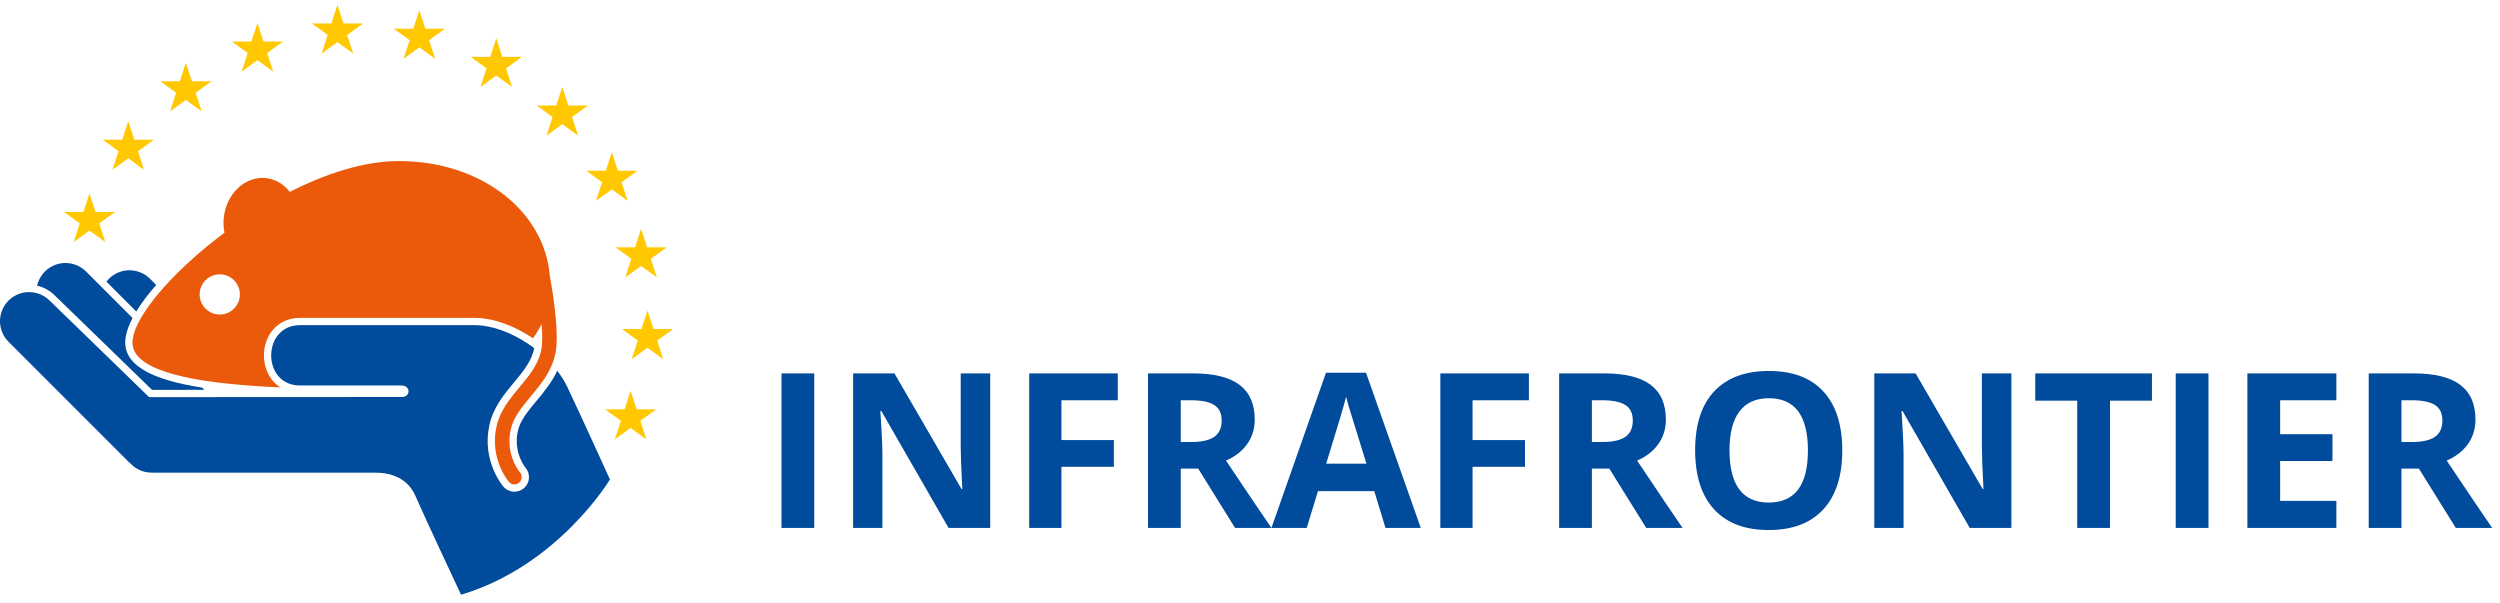 <svg width="253" height="61" viewBox="0 0 253 61" fill="none" xmlns="http://www.w3.org/2000/svg">
<path d="M40.839 5.953L42.436 4.79L44.033 5.953L43.422 4.069L45.026 2.905H43.047L42.436 1.03L41.825 2.905H39.852L41.45 4.069L40.839 5.953Z" fill="#FFC800"/>
<path d="M32.551 5.423L34.148 4.26L35.745 5.423L35.134 3.539L36.739 2.376H34.759L34.148 0.499L33.537 2.376H31.564L33.161 3.539L32.551 5.423" fill="#FFC800"/>
<path d="M24.454 7.249L26.052 6.086L27.649 7.249L27.038 5.365L28.642 4.201H26.663L26.052 2.325L25.441 4.201H23.469L25.066 5.365L24.454 7.249" fill="#FFC800"/>
<path d="M17.212 11.275L18.809 10.112L20.406 11.275L19.795 9.391L21.399 8.227H19.42L18.809 6.351L18.198 8.227H16.225L17.822 9.391L17.212 11.275" fill="#FFC800"/>
<path d="M11.383 17.185L12.98 16.022L14.577 17.185L13.966 15.302L15.57 14.138H13.591L12.98 12.261L12.369 14.138H10.396L11.993 15.302L11.383 17.185Z" fill="#FFC800"/>
<path d="M7.46 24.493L9.057 23.331L10.654 24.493L10.043 22.609L11.648 21.446H9.668L9.057 19.569L8.446 21.446H6.473L8.071 22.609L7.46 24.493" fill="#FFC800"/>
<path d="M64.428 41.422L63.817 39.546L63.206 41.422H61.234L62.831 42.585L62.22 44.469L63.817 43.307L65.414 44.469L64.804 42.585L66.408 41.422H64.428Z" fill="#FFC800"/>
<path d="M68.116 33.303H66.136L65.525 31.427L64.914 33.303H62.941L64.539 34.467L63.928 36.351L65.525 35.188L67.123 36.351L66.511 34.467L68.116 33.303" fill="#FFC800"/>
<path d="M62.293 25.031L63.89 26.194L63.28 28.078L64.877 26.916L66.474 28.078L65.863 26.194L67.467 25.031H65.488L64.877 23.154L64.266 25.031H62.293" fill="#FFC800"/>
<path d="M60.932 18.444L60.321 20.328L61.918 19.165L63.516 20.328L62.904 18.444L64.508 17.281H62.529L61.918 15.404L61.307 17.281H59.335L60.932 18.444Z" fill="#FFC800"/>
<path d="M55.308 13.726L56.905 12.563L58.503 13.726L57.892 11.842L59.496 10.679H57.517L56.905 8.802L56.295 10.679H54.322L55.92 11.842L55.308 13.726" fill="#FFC800"/>
<path d="M48.626 8.802L50.223 7.639L51.82 8.802L51.21 6.918L52.814 5.755H50.834L50.223 3.878L49.612 5.755H47.64L49.237 6.918L48.626 8.802Z" fill="#FFC800"/>
<path d="M22.238 31.829C21.114 31.829 20.203 30.919 20.203 29.796C20.203 28.673 21.114 27.762 22.238 27.762C23.362 27.762 24.274 28.673 24.274 29.796C24.274 30.919 23.362 31.829 22.238 31.829ZM56.139 31.206C55.966 29.727 55.732 28.398 55.639 27.896C55.106 21.416 48.762 16.299 40.356 16.299C36.865 16.299 33.007 17.547 29.327 19.419C29.248 19.317 29.164 19.219 29.077 19.126C28.989 19.033 28.898 18.946 28.804 18.863C28.27 18.398 27.619 18.096 26.896 18.022C24.797 17.807 22.894 19.603 22.645 22.035C22.621 22.262 22.613 22.486 22.62 22.707C22.624 22.854 22.634 22.999 22.651 23.141C22.667 23.28 22.689 23.416 22.716 23.551C20.424 25.26 18.395 27.087 16.82 28.811C16.736 28.902 16.654 28.993 16.573 29.084C16.491 29.177 16.408 29.268 16.329 29.361C15.501 30.314 14.825 31.228 14.331 32.063C14.265 32.175 14.202 32.286 14.142 32.395C14.08 32.51 14.02 32.624 13.964 32.737C13.602 33.468 13.407 34.125 13.407 34.672C13.407 34.706 13.411 34.737 13.412 34.77C13.424 35.008 13.476 35.234 13.569 35.447C13.804 35.989 14.293 36.456 14.98 36.859C15.281 37.035 15.619 37.199 15.992 37.351C16.971 37.749 18.184 38.071 19.555 38.328C19.763 38.367 19.974 38.404 20.188 38.44C20.392 38.474 20.598 38.507 20.807 38.539C22.424 38.784 24.204 38.957 26.046 39.077C26.23 39.089 26.415 39.101 26.601 39.112C26.784 39.123 26.968 39.134 27.153 39.143C27.559 39.165 27.966 39.186 28.374 39.203C27.275 38.505 26.707 37.232 26.707 35.97C26.707 34.081 27.96 32.17 30.355 32.17H48.02C49.933 32.17 52.072 32.969 53.934 34.234C54.275 33.776 54.569 33.29 54.814 32.773C54.851 33.263 54.873 33.739 54.872 34.174C54.871 34.435 54.862 34.68 54.843 34.905C54.832 35.032 54.818 35.152 54.801 35.263C54.775 35.43 54.739 35.589 54.697 35.747C54.697 35.747 54.697 35.747 54.697 35.748C54.351 37.045 53.494 38.077 52.592 39.161C51.61 40.339 50.595 41.558 50.243 43.173C49.531 46.447 51.425 48.677 51.506 48.771C51.651 48.938 51.855 49.025 52.06 49.025C52.23 49.025 52.401 48.966 52.54 48.845C52.848 48.581 52.883 48.117 52.621 47.809C52.56 47.737 51.13 46.019 51.682 43.487C51.956 42.224 52.814 41.193 53.723 40.103C54.535 39.128 55.366 38.127 55.867 36.888C55.971 36.63 56.058 36.362 56.13 36.083C56.179 35.891 56.223 35.695 56.255 35.493C56.428 34.394 56.316 32.721 56.139 31.206" fill="#EB5A0A"/>
<path d="M15.806 28.837L15.183 28.214C14.608 27.639 13.855 27.351 13.101 27.351C12.347 27.351 11.595 27.639 11.019 28.214C10.928 28.305 10.848 28.402 10.771 28.502L13.791 31.523C14.318 30.659 15.007 29.752 15.806 28.837" fill="#004B9B"/>
<path d="M15.387 39.455C15.73 39.454 19.726 39.449 20.676 39.449L20.458 39.23C19.2 39.032 18.11 38.801 17.173 38.532C16.909 38.456 16.656 38.377 16.417 38.296C16.118 38.194 15.839 38.087 15.576 37.976C15.563 37.969 15.548 37.964 15.534 37.959C13.841 37.231 12.894 36.273 12.708 35.106C12.685 34.965 12.671 34.82 12.671 34.672C12.671 34.633 12.675 34.594 12.676 34.555C12.682 34.402 12.697 34.244 12.724 34.082C12.823 33.496 13.064 32.858 13.415 32.186L8.706 27.478C8.131 26.903 7.377 26.616 6.624 26.616C5.871 26.616 5.117 26.903 4.542 27.478C4.133 27.888 3.872 28.388 3.754 28.914C4.426 29.064 5.043 29.4 5.542 29.898L15.387 39.455Z" fill="#004B9B"/>
<path d="M56.392 37.52C55.839 38.708 55.032 39.681 54.289 40.574C53.403 41.637 52.638 42.556 52.401 43.642C51.929 45.812 53.162 47.31 53.174 47.324C53.708 47.939 53.641 48.868 53.028 49.4C52.748 49.642 52.405 49.761 52.063 49.761C51.651 49.761 51.241 49.588 50.95 49.253C50.859 49.147 48.735 46.645 49.525 43.017C49.915 41.225 51.037 39.878 52.027 38.689C52.953 37.578 53.826 36.525 54.059 35.232C54.059 35.232 53.871 35.092 53.771 35.02C53.671 34.948 53.569 34.878 53.468 34.81C51.753 33.654 49.789 32.905 48.02 32.905C45.075 32.905 30.356 32.905 30.356 32.905C26.492 32.905 26.455 39.012 30.356 39.012C30.356 39.012 39.582 39.012 40.656 39.012C40.973 39.012 41.179 39.155 41.277 39.34C41.337 39.454 41.358 39.583 41.334 39.706C41.305 39.856 41.212 39.993 41.058 40.081C40.953 40.14 40.823 40.177 40.661 40.177C40.143 40.177 15.105 40.188 15.089 40.19L5.026 30.422C4.641 30.037 4.177 29.785 3.685 29.657C3.562 29.626 3.439 29.601 3.314 29.586C3.191 29.57 3.069 29.56 2.946 29.56C2.946 29.56 2.945 29.56 2.944 29.56C2.191 29.56 1.438 29.847 0.862 30.422C-0.287 31.572 -0.287 33.436 0.862 34.586L12.996 46.718C13.06 46.784 13.126 46.842 13.194 46.898C13.731 47.471 14.493 47.831 15.341 47.831C15.341 47.831 36.468 47.831 37.964 47.831C39.461 47.831 41.241 48.316 42.049 50.205C42.858 52.093 46.659 60.185 46.659 60.185C56.505 57.25 61.727 48.522 61.727 48.522C61.727 48.522 58.946 42.396 57.403 39.141C57.14 38.588 56.797 38.044 56.392 37.52" fill="#004B9B"/>
<path d="M79.084 53.425V37.788H82.4V53.425H79.084ZM100.208 53.425H95.994L89.192 41.596H89.095C89.231 43.685 89.299 45.175 89.299 46.067V53.425H86.336V37.788H90.518L97.31 49.5H97.385C97.278 47.468 97.224 46.031 97.224 45.19V37.788H100.208V53.425ZM107.417 53.425H104.155V37.788H113.118V40.505H107.417V44.537H112.722V47.243H107.417V53.425ZM119.493 44.73H120.562C121.611 44.73 122.384 44.555 122.883 44.206C123.382 43.856 123.632 43.307 123.632 42.558C123.632 41.817 123.375 41.289 122.862 40.975C122.356 40.662 121.568 40.505 120.498 40.505H119.493V44.73ZM119.493 47.425V53.425H116.177V37.788H120.733C122.858 37.788 124.431 38.177 125.45 38.954C126.47 39.724 126.98 40.897 126.98 42.473C126.98 43.393 126.727 44.213 126.22 44.933C125.714 45.646 124.998 46.206 124.071 46.612C126.424 50.127 127.957 52.398 128.67 53.425H124.99L121.258 47.425H119.493ZM140.211 53.425L139.077 49.703H133.376L132.242 53.425H128.67L134.189 37.724H138.242L143.783 53.425H140.211ZM138.285 46.922C137.237 43.55 136.645 41.642 136.51 41.2C136.381 40.758 136.289 40.408 136.232 40.152C135.996 41.065 135.323 43.321 134.21 46.922H138.285ZM149.024 53.425H145.762V37.788H154.725V40.505H149.024V44.537H154.329V47.243H149.024V53.425ZM161.099 44.73H162.169C163.217 44.73 163.991 44.555 164.49 44.206C164.989 43.856 165.239 43.307 165.239 42.558C165.239 41.817 164.982 41.289 164.469 40.975C163.962 40.662 163.174 40.505 162.105 40.505H161.099V44.73ZM161.099 47.425V53.425H157.784V37.788H162.34C164.465 37.788 166.037 38.177 167.057 38.954C168.077 39.724 168.586 40.897 168.586 42.473C168.586 43.393 168.333 44.213 167.827 44.933C167.321 45.646 166.604 46.206 165.677 46.612C168.03 50.127 169.563 52.398 170.276 53.425H166.597L162.864 47.425H161.099ZM186.438 45.585C186.438 48.174 185.796 50.163 184.513 51.553C183.229 52.944 181.389 53.639 178.994 53.639C176.598 53.639 174.758 52.944 173.474 51.553C172.191 50.163 171.549 48.166 171.549 45.564C171.549 42.961 172.191 40.975 173.474 39.606C174.765 38.23 176.612 37.542 179.015 37.542C181.418 37.542 183.254 38.234 184.523 39.617C185.8 41 186.438 42.99 186.438 45.585ZM175.025 45.585C175.025 47.332 175.357 48.648 176.02 49.532C176.683 50.416 177.674 50.858 178.994 50.858C181.639 50.858 182.962 49.101 182.962 45.585C182.962 42.063 181.646 40.301 179.015 40.301C177.696 40.301 176.701 40.747 176.031 41.639C175.361 42.523 175.025 43.838 175.025 45.585ZM203.551 53.425H199.337L192.534 41.596H192.438C192.574 43.685 192.641 45.175 192.641 46.067V53.425H189.679V37.788H193.861L200.653 49.5H200.727C200.62 47.468 200.567 46.031 200.567 45.19V37.788H203.551V53.425ZM213.53 53.425H210.215V40.547H205.968V37.788H217.777V40.547H213.53V53.425ZM220.183 53.425V37.788H223.499V53.425H220.183ZM236.441 53.425H227.435V37.788H236.441V40.505H230.751V43.938H236.045V46.655H230.751V50.687H236.441V53.425ZM243.029 44.73H244.099C245.147 44.73 245.921 44.555 246.42 44.206C246.919 43.856 247.169 43.307 247.169 42.558C247.169 41.817 246.912 41.289 246.398 40.975C245.892 40.662 245.104 40.505 244.035 40.505H243.029V44.73ZM243.029 47.425V53.425H239.714V37.788H244.27C246.395 37.788 247.967 38.177 248.987 38.954C250.007 39.724 250.516 40.897 250.516 42.473C250.516 43.393 250.263 44.213 249.757 44.933C249.251 45.646 248.534 46.206 247.607 46.612C249.96 50.127 251.493 52.398 252.206 53.425H248.527L244.794 47.425H243.029Z" fill="#004B9B"/>
</svg>
